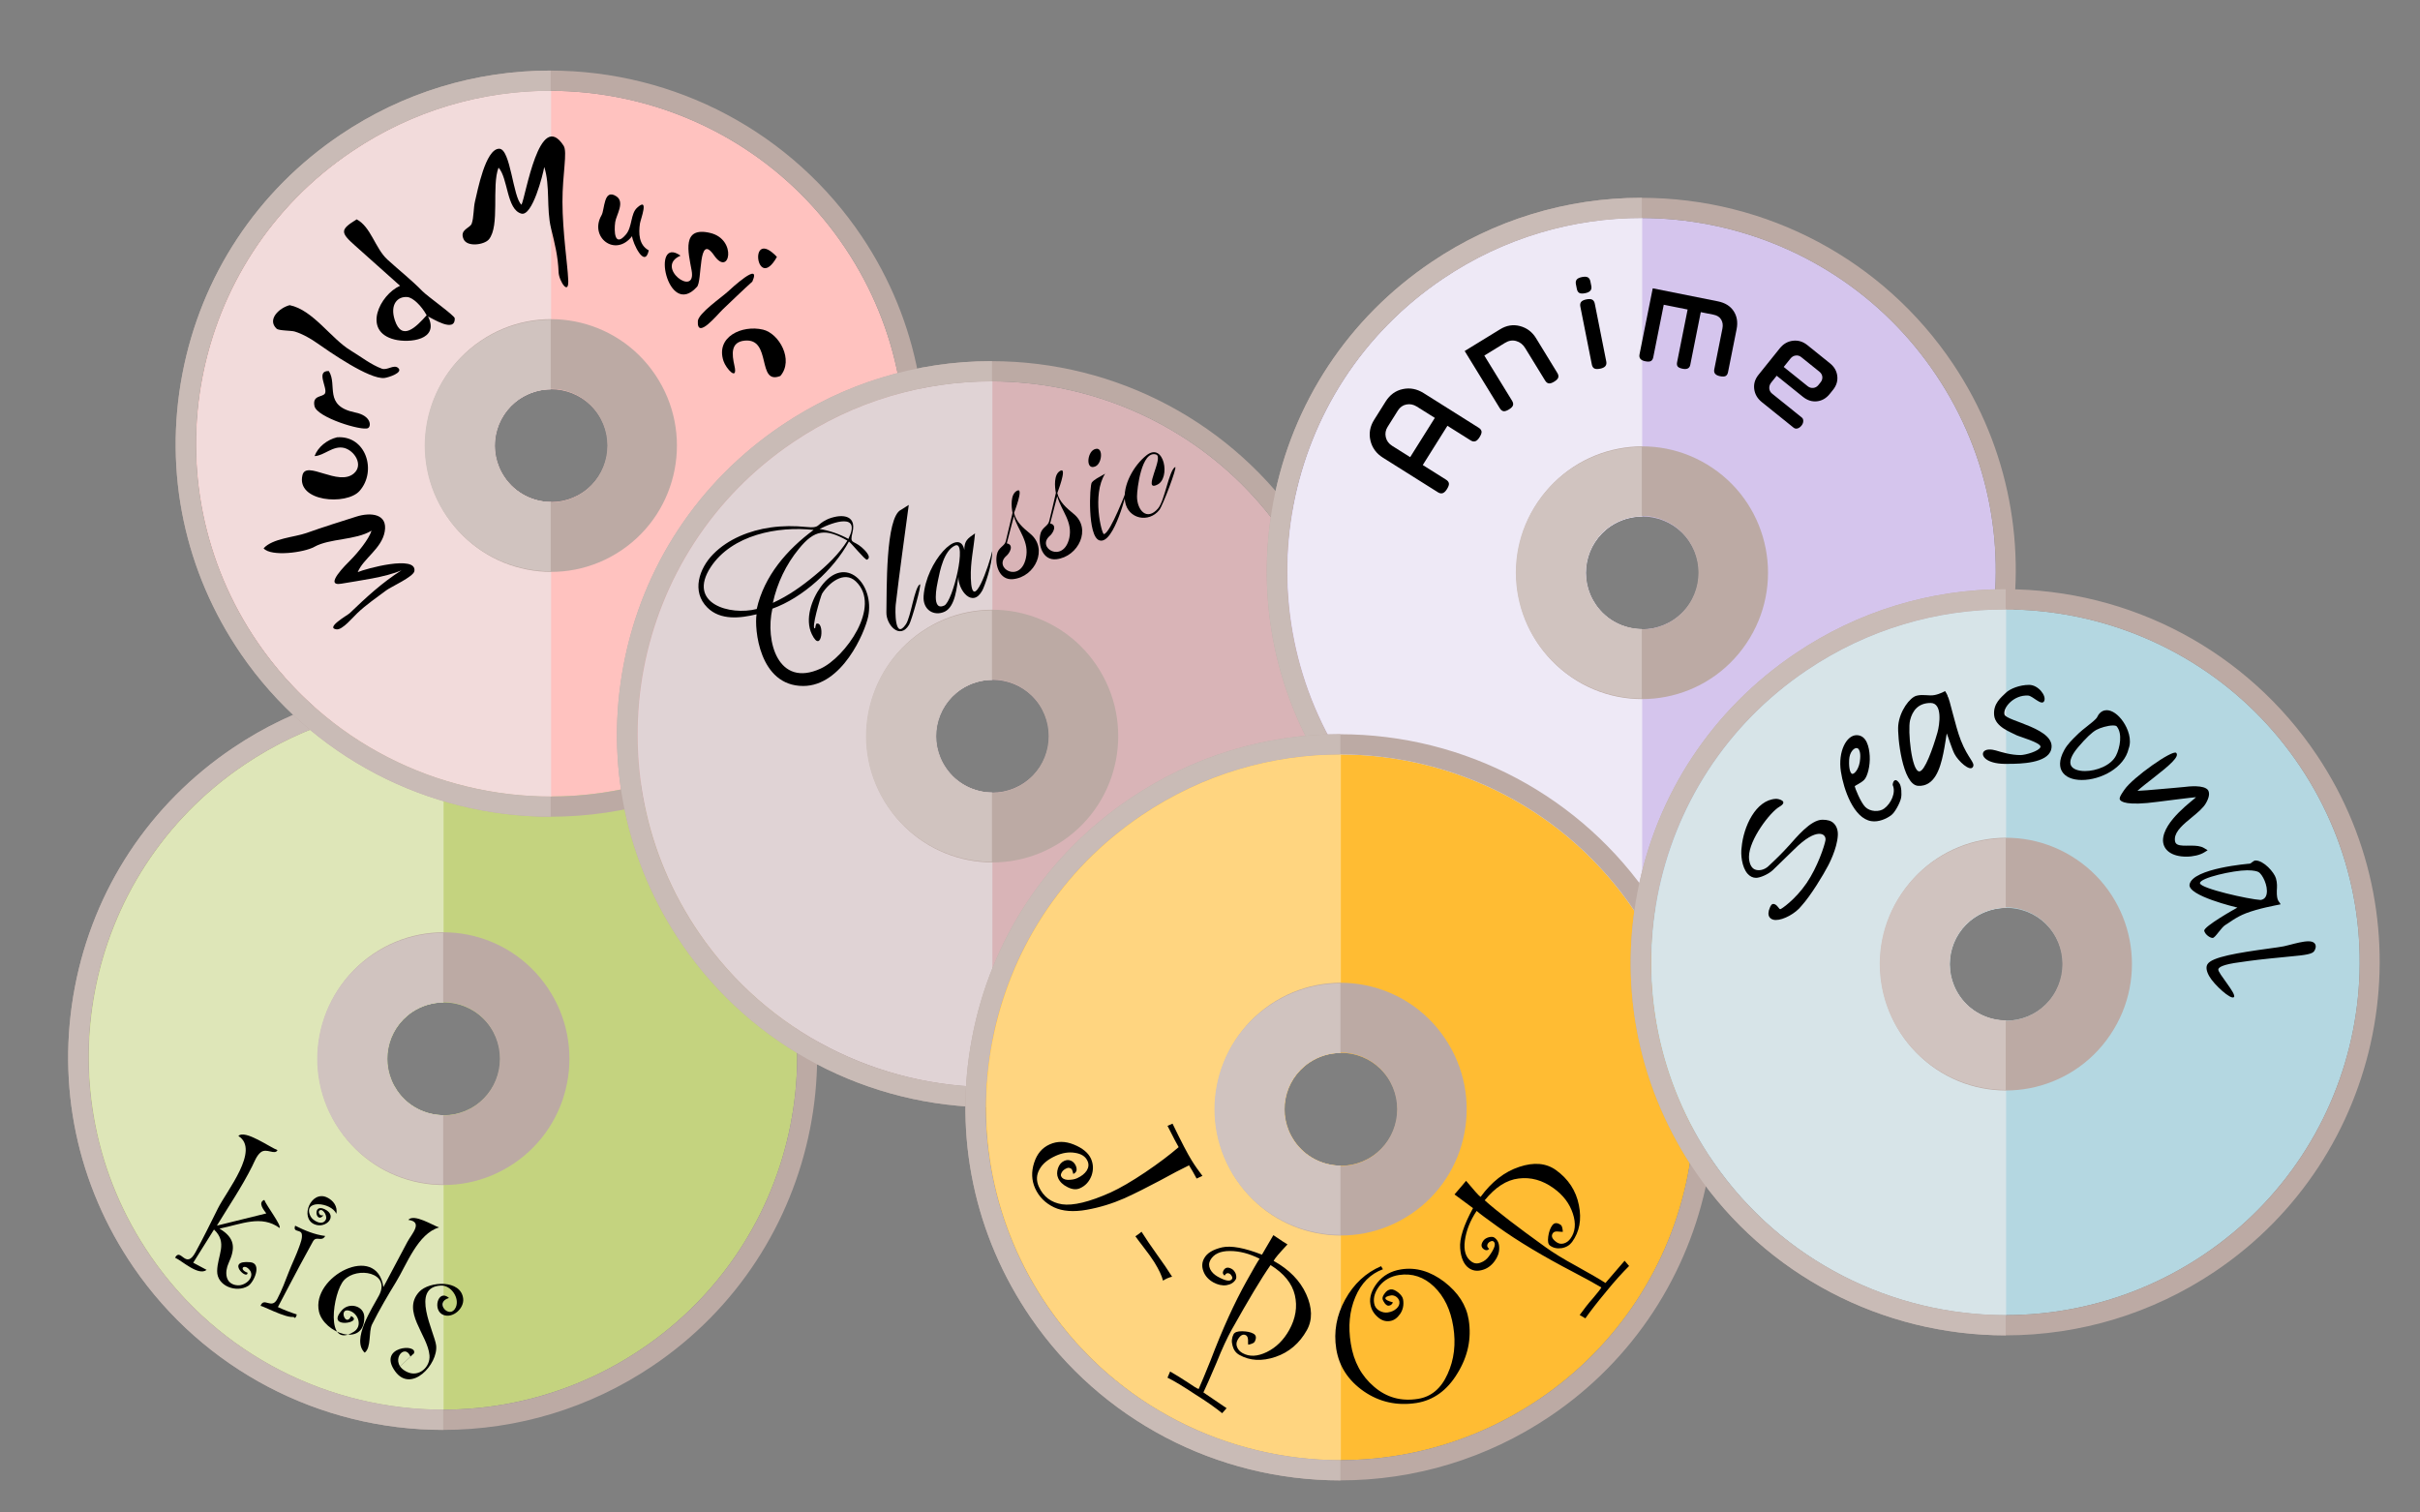 <?xml version="1.0" encoding="utf-8"?>
<!-- Generator: Adobe Illustrator 16.0.0, SVG Export Plug-In . SVG Version: 6.00 Build 0)  -->
<!DOCTYPE svg PUBLIC "-//W3C//DTD SVG 1.1//EN" "http://www.w3.org/Graphics/SVG/1.1/DTD/svg11.dtd">
<svg version="1.1" id="レイヤー_1" xmlns="http://www.w3.org/2000/svg" xmlns:xlink="http://www.w3.org/1999/xlink" x="0px"
	 y="0px" width="240px" height="150px" viewBox="0 0 240 150" enable-background="new 0 0 240 150" xml:space="preserve">
<rect x="0" y="0" width="240" height="150" fill="#808080" stroke="none"/>
<g>
	<path fill="#C4D37F" d="M14.914,124.568c10.91,15.881,32.647,19.994,48.639,9.264c16.011-10.738,20.343-32.385,9.605-48.428
		C62.34,69.252,40.392,64.932,24.219,75.84C8.057,86.73,3.936,108.586,14.914,124.568z M40.853,100.363
		c2.578-1.721,6.077-1.051,7.812,1.514c1.734,2.561,1.052,6.037-1.515,7.764c-2.577,1.734-6.066,1.063-7.8-1.494
		C37.605,105.578,38.276,102.1,40.853,100.363z"/>
	<path fill="#BCAAA4" d="M43.889,69.815c11.354,0,22.495,5.475,29.269,15.589c10.739,16.043,6.407,37.689-9.605,48.428
		c-6.016,4.035-12.842,5.971-19.601,5.971c-11.21,0-22.231-5.328-29.038-15.234C3.936,108.586,8.057,86.73,24.219,75.84
		C30.263,71.764,37.114,69.815,43.889,69.815 M43.889,67.809c-7.423,0-14.613,2.203-20.789,6.37
		C14.844,79.74,9.275,88.172,7.421,97.918c-1.853,9.736,0.222,19.605,5.842,27.787c6.926,10.084,18.4,16.105,30.69,16.105
		c7.4,0,14.564-2.185,20.718-6.313c16.908-11.343,21.464-34.313,10.154-51.209C67.912,73.971,56.347,67.809,43.889,67.809
		L43.889,67.809L43.889,67.809z"/>
	<path fill="#DEE6B8" d="M14.954,124.57c6.807,9.908,17.827,15.234,29.038,15.234V110.6c-1.785-0.016-3.53-0.871-4.603-2.453
		c-1.745-2.565-1.074-6.045,1.503-7.778c0.953-0.638,2.032-0.943,3.1-0.951V69.815c-6.795-0.012-13.67,1.938-19.733,6.027
		C8.097,86.732,3.976,108.586,14.954,124.57z"/>
	<path fill="#BCAAA4" d="M36.991,94.618c-5.699,3.887-7.189,11.66-3.339,17.383c3.851,5.736,11.588,7.248,17.313,3.385
		c5.719-3.858,7.235-11.657,3.36-17.403C50.463,92.237,42.7,90.733,36.991,94.618z M48.622,101.853
		c1.722,2.578,1.052,6.078-1.514,7.813c-2.558,1.734-6.037,1.051-7.761-1.514c-1.735-2.578-1.064-6.068,1.494-7.803
		C43.408,98.606,46.887,99.276,48.622,101.853z"/>
	<path fill="#C9BBB6" d="M13.263,125.703c6.926,10.084,18.4,16.105,30.69,16.105v-2.006c-11.21,0-22.231-5.328-29.038-15.234
		C3.937,108.586,8.058,86.73,24.22,75.84c6.044-4.076,12.895-6.025,19.67-6.025c0.021,0,0.042,0.002,0.063,0.002v-2.006
		c-0.021,0-0.042-0.002-0.063-0.002c-7.424,0-14.613,2.203-20.79,6.369C14.844,79.74,9.275,88.17,7.421,97.916
		C5.567,107.654,7.642,117.523,13.263,125.703z"/>
	<path fill="#D0C3BF" d="M33.619,111.995c2.417,3.543,6.338,5.457,10.334,5.473v-6.871c-1.785-0.014-3.53-0.871-4.603-2.452
		c-1.745-2.565-1.074-6.046,1.503-7.779c0.953-0.637,2.032-0.942,3.1-0.95v-6.898c-2.403,0.008-4.829,0.701-6.972,2.146
		C31.236,98.524,29.733,106.286,33.619,111.995z"/>
	<g>
		<path d="M26.21,118.998c-0.684,0.273-0.014,1.047,0.2,1.342c-1.633,0.402-3.267,0.807-4.899,1.211
			c1.179-1.939,2.485-3.857,3.5-5.891c0.226-0.451,0.429-1.037,0.836-1.371c0.588-0.482,1.414,0.313,1.675-0.229
			c-0.685-0.226-3.238-2.078-3.88-1.398c2.188,1.365-1.176,5.467-2.026,7.174c-0.728,1.459-1.446,2.926-2.228,4.357
			c-0.973,1.787-1.459-0.516-2.025,0.537c0.695,0.307,2.322,1.85,3.13,1.209c-0.442-0.234-0.887-0.474-1.33-0.709
			c0.687-1.096,1.374-2.193,2.06-3.291c1.396,1.313,0.336,2.549,0.313,4.119c-0.021,1.498,1.923,2.182,3.071,1.473
			c0.586-0.361,1.415-2.24,0.212-2.352c-2.498-0.23-0.267,1.86-0.267,1.041c-0.862-0.314-0.414-0.849,0.072-0.412
			c0.83,0.741-0.226,1.721-1.057,1.664c-1.258-0.088-1.299-1.324-0.893-2.209c0.678-1.476,0.658-2.484-0.902-3.414
			c2.201-0.451,4.146-1.386,5.96-0.062C27.913,121.496,26.435,119.59,26.21,118.998C25.581,119.252,26.573,119.951,26.21,118.998z"
			/>
		<path d="M29.431,130.359c-0.639-0.205-1.262-0.447-1.871-0.73c0.738-1.395,1.465-2.799,2.211-4.189
			c0.414-0.771,0.839-1.537,1.258-2.307c0.344-0.633,0.854,0.092,1.223-0.555c-1.06-0.135-2.033-0.547-2.98-1.02
			c-0.254,0.711,0.563,0.334,0.658,0.834c0.076,0.399-0.135,0.91-0.262,1.272c-0.295,0.836-0.693,1.627-1.015,2.453
			c-0.356,0.916-0.702,1.851-1.162,2.721c-0.562,1.063-1.304-0.25-1.651,0.668C26.331,129.605,29.239,131.227,29.431,130.359
			C28.792,130.154,29.242,131.211,29.431,130.359z M32.431,118.76c-1.588-0.766-2.748,2.045-1.229,2.666
			c1.133,0.463,2.359-0.855,0.988-1.508c-1.264-0.596-0.832,1.539-0.11,0.602c-0.288,0.063-0.444-0.053-0.47-0.352
			c0.264-0.535,0.9,0.354,0.707,0.775c-0.311,0.68-1.303,0.127-1.518-0.314c-0.85-1.697,2.041-1.418,2.561-0.25
			c0.132-0.74-0.295-1.328-0.947-1.631C32.505,118.791,33.079,119.063,32.431,118.76C30.47,117.816,33.181,119.109,32.431,118.76z"
			/>
		<path d="M43.55,121.73c-0.606-0.188-2.485-1.398-3.06-0.75c1.519,0.201,0.332,1.395-0.091,2.188
			c-0.793,1.494-1.585,2.986-2.378,4.48c-0.638-4.445-7.191-1.053-6.386,2.438c0.485,2.107,4.485,3.592,4.496,0.568
			c0.004-1.156-1.49-1.531-2.207-0.729c-1.74,1.947,2.235,1.24,0.896,0.595c-0.545,1.205-1.324-0.963-0.086-0.502
			c0.831,0.309,1.208,1.518,0.368,2.051c-2.911,1.852-2.104-3.922-0.971-5.121c1.287-1.363,4.651-0.758,3.459,1.521
			c-0.631,1.209-2.789,4.395-1.42,5.682c0.674-0.512,0.367-2.078,0.729-2.807c0.723-1.449,1.546-2.849,2.392-4.23
			C40.321,125.436,41.44,122.32,43.55,121.73C42.763,121.49,41.831,122.211,43.55,121.73z"/>
		<path d="M41.041,134.24c0.477-1.039-3.652-0.732-1.855,1.758c1.597,2.215,4.281-0.713,4.068-2.563
			c-0.146-1.275-2.619-5.799,0.481-5.939c0.993-0.043,1.878,1.238,1.467,2.158c-0.569,1.273-2.213-0.49-0.671-0.928
			c-1.096-0.961-1.686,1.264-0.548,1.686c0.944,0.352,2.043-0.652,1.954-1.596c-0.186-1.947-3.375-1.775-4.367-0.697
			c-1.768,1.92,0.855,4.279,1.023,6.295c0.096,1.154-1.03,2.178-2.174,1.67c-1.953-0.861-0.33-3.043,0.291-1.535
			C37.396,137.674,41.091,134.141,41.041,134.24C41.476,133.289,40.981,134.359,41.041,134.24z"/>
	</g>
</g>
<g>
	<path fill="#FFC2BF" d="M25.576,63.759c10.91,15.882,32.647,19.991,48.639,9.265c16.011-10.738,20.343-32.386,9.605-48.428
		C73.002,8.444,51.054,4.122,34.881,15.031C18.719,25.921,14.598,47.778,25.576,63.759z M51.515,39.554
		c2.578-1.722,6.077-1.052,7.812,1.515c1.734,2.559,1.052,6.036-1.515,7.762c-2.577,1.734-6.066,1.063-7.8-1.494
		C48.267,44.77,48.937,41.29,51.515,39.554z"/>
	<path fill="#BCAAA4" d="M54.551,9.005c11.353,0,22.494,5.475,29.269,15.591c10.739,16.042,6.407,37.689-9.605,48.428
		c-6.016,4.035-12.842,5.97-19.601,5.97c-11.21,0-22.231-5.328-29.038-15.234c-10.978-15.982-6.857-37.839,9.305-48.729
		C40.925,10.954,47.776,9.005,54.551,9.005 M54.551,7c-7.424,0-14.614,2.202-20.789,6.368c-8.256,5.563-13.825,13.994-15.679,23.74
		c-1.853,9.736,0.222,19.605,5.842,27.787c6.926,10.084,18.4,16.103,30.69,16.103c7.4,0,14.564-2.182,20.718-6.308
		c16.908-11.342,21.464-34.313,10.154-51.209C78.574,13.161,67.009,7,54.551,7L54.551,7L54.551,7z"/>
	<path fill="#F2DBDB" d="M25.616,63.76c6.807,9.908,17.827,15.232,29.038,15.232V49.79c-1.785-0.014-3.53-0.871-4.603-2.453
		c-1.745-2.566-1.074-6.045,1.503-7.779c0.953-0.637,2.032-0.943,3.1-0.951v-29.6c-6.795-0.013-13.67,1.937-19.733,6.026
		C18.759,25.922,14.638,47.778,25.616,63.76z"/>
	<path fill="#BCAAA4" d="M47.652,33.81c-5.699,3.887-7.189,11.66-3.339,17.383c3.851,5.734,11.588,7.248,17.313,3.385
		c5.719-3.861,7.235-11.658,3.36-17.406C61.124,31.427,53.361,29.923,47.652,33.81z M59.284,41.044
		c1.722,2.576,1.052,6.076-1.514,7.811c-2.558,1.734-6.037,1.053-7.761-1.514c-1.735-2.578-1.064-6.067,1.494-7.801
		C54.069,37.796,57.549,38.466,59.284,41.044z"/>
	<path fill="#C9BBB6" d="M23.924,64.895c6.926,10.084,18.4,16.103,30.69,16.103v-2.004c-11.21,0-22.231-5.328-29.038-15.234
		c-10.978-15.982-6.857-37.839,9.305-48.729c6.044-4.077,12.895-6.026,19.67-6.026c0.021,0,0.042,0.002,0.063,0.002V7.002
		C54.593,7.002,54.572,7,54.551,7c-7.424,0-14.613,2.202-20.79,6.368c-8.256,5.563-13.825,13.994-15.679,23.74
		C16.229,46.844,18.304,56.713,23.924,64.895z"/>
	<path fill="#D0C3BF" d="M44.281,51.187c2.417,3.543,6.338,5.457,10.334,5.473v-6.872c-1.785-0.015-3.53-0.871-4.603-2.453
		c-1.745-2.566-1.074-6.045,1.503-7.779c0.953-0.637,2.032-0.943,3.1-0.951v-6.898c-2.403,0.008-4.829,0.701-6.972,2.146
		C41.898,37.714,40.395,45.478,44.281,51.187z"/>
	<g>
		<path d="M26.142,54.379c0.731,0.855,4.019,0.422,5.023-0.143c1.534-0.859,4.069-0.638,5.682-1.605
			c-0.275,0.863-1.381,2.205-2.086,2.914c-0.409,0.412-2.712,2.654-0.903,2.34c1.791-0.312,4.355-0.625,5.962-1.328
			c-1.9,1.203-3.517,2.695-5.145,4.26c-0.19,0.186-2.484,1.471-1.284,1.6c0.568,0.062,1.619-1.207,2.051-1.616
			c0.868-0.828,1.897-1.527,2.85-2.244c0.462-0.353,2.714-1.354,2.805-1.916c0.263-1.64-4.841-0.237-5.62,0.099
			c0.563-1.367,2.377-2.322,2.678-4.023c0.312-1.754-1.361-1.943-2.814-1.484c-1.671,0.527-3.301,1.041-4.961,1.631
			C29.187,53.282,27.031,53.393,26.142,54.379z"/>
		<path d="M33.418,43.37c-0.973,0.24-1.883,0.949-2.222,1.863c0.944-0.029,1.825-1.072,2.92-0.813
			c1.027,0.248,1.959,1.683,0.983,2.529c-1.538,1.338-4.737-1.354-5.104,0.176c-0.634,2.65,4.368,3.021,5.661,1.566
			C37.405,46.729,36.296,43.151,33.418,43.37z"/>
		<path d="M32.611,36.797c-1.326-0.037-0.118,1.649-0.374,2.204c-0.196,0.42-1.285,0.142-1.05,1.271s4.719,2.494,5.306,2.187
			c0.351-0.183,0.323-1.238-1.271-1.551C32.047,40.25,33.506,38.197,32.611,36.797z"/>
		<path d="M28.728,30.266c-1.029,0.262-2.271,1.422-1.296,2.332c0.221,0.206,1.438,0.176,1.786,0.279
			c0.763,0.227,1.551,0.678,2.209,1.138c1.198,0.836,5.2,3.642,6.705,3.47c0.357-0.041,1.937-0.531,1.334-1.01
			c-0.433-0.344-1.063,0.282-1.597,0.089c-1.065-0.39-2.1-1.206-3.079-1.797C32.828,33.588,31.041,30.731,28.728,30.266z"/>
		<path d="M42.313,31.266c-1.034,1.153-2.46,2.631-3.16,0.481c-0.51-1.563,0.283-2.379,1.253-2.286
			C40.955,29.515,41.784,30.305,42.313,31.266z M35.373,21.754c-1.635,1.011-1.655,1.283-0.151,2.612
			c1.486,1.313,2.959,2.655,4.454,3.977c-2.02,0.895-3.782,4.521-0.547,5.329c1.451,0.361,4.494,0.063,3.323-2.286
			c0.398,0.17,2.706,1.681,2.646,0.175c-0.011-0.263-2.715-2.182-3.195-2.676c-1.089-1.118-2.335-2.094-3.486-3.147
			C37.203,24.623,36.792,22.505,35.373,21.754z"/>
		<path d="M56.34,27.565c-0.032-1.068-0.555-4.636-0.559-7.534c-0.004-2.811,0.516-4.959,0.112-5.583
			c-2.399-3.706-3.744,4.986-4.174,5.857c-0.858-0.725-1.069-5.567-2.217-5.555c-1.364,0.015-2.146,4.206-2.393,5.215
			c-0.159,0.648-0.114,1.623-0.329,2.214c-0.163,0.46-1.231,0.578-0.806,1.537c0.361,0.818,2.057,0.558,2.503,0.032
			c1.126-1.334,0.255-5.298,0.964-7.124c0.955,1.047,0.788,4.156,2.263,4.56c1.089,0.296,2.134-3.827,2.271-4.623
			c0.603,1.854,0.191,4.098,0.673,6.083c0.362,1.485,0.693,2.77,0.749,4.351C55.425,27.873,56.514,29.534,56.34,27.565z
			 M56.15,21.121c0.007,0.312,0.017,0.623,0.027,0.934C56.164,21.743,56.157,21.432,56.15,21.121z"/>
		<path d="M64.341,24.831c-0.988-0.534-1.022-1.692-0.874-2.668c0.063-0.414,0.958-2.699-0.286-1.558
			c-0.661,0.606-0.461,1.894-1.104,2.65c-1.136,1.338-1.193-0.329-1.063-1.234c0.102-0.703,0.994-1.981,0.104-2.556
			c-1.268-0.819-1.139,1.331-1.459,1.878c-1.257,2.158,1.352,4.229,3.026,2.079C62.739,24.082,63.941,26.684,64.341,24.831z"/>
		<path d="M69.097,28.472c0.591-0.489,0.081-5.512,1.725-3.141c1.523,2.2,2.328-1.586-0.393-2.23
			c-2.854-0.675-2.17,1.922-1.839,3.718c0.509,2.758-3.734-0.334-1.098-1.464C64.529,23.266,66.181,31.671,69.097,28.472z"/>
		<path d="M74.613,27.924c0.928-2.12-2.152,0.738-2.431,0.997c-0.604,0.564-2.934,2.153-2.975,2.928
			c-0.101,1.888,1.934-0.655,2.484-1.176C72.665,29.756,73.618,28.818,74.613,27.924z M77.049,25.477
			C74.159,22.415,75.011,29.125,77.049,25.477L77.049,25.477z"/>
		<path d="M77.391,37.286c1.358-1.584-0.117-4.215-1.723-4.596c-2.065-0.488-4.72,0.702-3.916,3.115
			c0.253,0.762,1.449,2.064,1.085,0.464c-0.256-1.138-0.396-2.345,1.008-2.487C76.581,33.5,75.018,38.231,77.391,37.286z"/>
	</g>
</g>
<g>
	<path fill="#D9B4B7" d="M69.341,92.574c10.91,15.883,32.646,19.994,48.639,9.266c16.011-10.738,20.342-32.386,9.604-48.427
		c-10.818-16.152-32.766-20.475-48.938-9.565C62.483,54.737,58.362,76.594,69.341,92.574z M95.279,68.372
		c2.578-1.723,6.077-1.053,7.812,1.514c1.734,2.559,1.052,6.037-1.515,7.76c-2.577,1.734-6.066,1.063-7.8-1.494
		C92.031,73.584,92.702,70.106,95.279,68.372z"/>
	<path fill="#BCAAA4" d="M98.315,37.821c11.354,0,22.494,5.475,29.269,15.592c10.738,16.041,6.407,37.688-9.604,48.427
		c-6.016,4.035-12.842,5.971-19.601,5.971c-11.21,0-22.231-5.328-29.038-15.233c-10.979-15.981-6.857-37.839,9.305-48.729
		C84.689,39.77,91.541,37.821,98.315,37.821 M98.315,35.817c-7.424,0-14.613,2.201-20.789,6.368
		c-8.256,5.562-13.825,13.994-15.68,23.74c-1.853,9.735,0.223,19.604,5.843,27.786c6.926,10.084,18.4,16.105,30.69,16.105
		c7.4,0,14.564-2.183,20.718-6.312c16.909-11.342,21.463-34.312,10.155-51.208C122.338,41.977,110.773,35.817,98.315,35.817
		L98.315,35.817L98.315,35.817z"/>
	<path fill="#E0D3D5" d="M69.38,92.576c6.808,9.908,17.828,15.234,29.039,15.234V78.605c-1.785-0.015-3.53-0.871-4.603-2.453
		c-1.745-2.566-1.074-6.044,1.503-7.779c0.953-0.637,2.032-0.942,3.1-0.95v-29.6c-6.795-0.014-13.67,1.937-19.733,6.025
		C62.523,54.739,58.402,76.594,69.38,92.576z"/>
	<path fill="#BCAAA4" d="M91.417,62.626c-5.699,3.887-7.189,11.66-3.339,17.382c3.851,5.733,11.588,7.247,17.313,3.386
		c5.719-3.862,7.235-11.658,3.36-17.407C104.889,60.244,97.126,58.74,91.417,62.626z M103.049,69.861
		c1.722,2.578,1.052,6.077-1.514,7.811c-2.558,1.733-6.037,1.052-7.761-1.516c-1.735-2.576-1.064-6.066,1.494-7.799
		C97.834,66.613,101.314,67.283,103.049,69.861z"/>
	<path fill="#C9BBB6" d="M67.688,93.711c6.926,10.084,18.4,16.105,30.69,16.105v-2.006c-11.21,0-22.231-5.328-29.038-15.234
		c-10.979-15.982-6.857-37.839,9.305-48.729c6.044-4.077,12.895-6.026,19.67-6.026c0.021,0,0.042,0.002,0.063,0.002v-2.004
		c-0.021,0-0.042-0.002-0.063-0.002c-7.424,0-14.613,2.201-20.79,6.367C69.27,47.747,63.7,56.178,61.847,65.924
		C59.993,75.66,62.068,85.529,67.688,93.711z"/>
	<path fill="#D0C3BF" d="M88.045,80c2.417,3.545,6.338,5.459,10.334,5.476v-6.871c-1.785-0.017-3.53-0.871-4.603-2.453
		c-1.745-2.566-1.074-6.046,1.503-7.779c0.953-0.639,2.032-0.943,3.1-0.951v-6.898c-2.403,0.008-4.829,0.703-6.972,2.146
		C85.661,66.531,84.159,74.293,88.045,80z"/>
	<g>
		<path d="M70.486,56.237c2.111-3.195,6.641-4.078,10.201-3.681c-2.638,1.951-4.912,4.568-5.64,7.841
			C72.407,61.077,68.108,59.872,70.486,56.237z M80.797,57.077c-1.313,1.09-2.599,1.997-4.151,2.713
			c0.435-1.979,1.299-3.789,2.575-5.354c1.559-1.918,2.646-2.056,4.816-0.82C83.199,54.959,82.012,56.075,80.797,57.077
			C79.327,58.295,82.277,55.856,80.797,57.077z M81.287,52.458c1.341-0.695,4.149-1.649,2.85,0.988
			C83.277,52.966,82.283,52.63,81.287,52.458z M82.007,51.526c-1.098,0.523-0.646,0.877-2.021,0.737
			c-1.184-0.12-2.383-0.12-3.563,0.048c-2.071,0.295-4.21,1.133-5.694,2.648c-1.393,1.42-2.172,3.701-0.58,5.293
			c1.297,1.297,3.274,1.062,4.882,0.67c-0.228,1.383,0.234,7.109,4.625,7.109c3.859,0,6.113-5.302,6.443-6.879
			c0.67-3.216-2.262-6.306-4.691-2.964c-0.913,1.255-1.612,3.212-0.898,4.707c1.028,2.14,1.313-1.429,0.43-1.021
			c-0.043,0.142-0.076,0.283-0.1,0.43c-0.463,0.236,0.566-3.23,0.691-3.434c0.637-1.021,2.17-2.328,3.348-1.207
			c2.604,2.478-1.098,7.549-3.488,8.641c-4.234,1.947-5.524-2.721-4.791-5.939c3-1.07,6.08-3.877,7.59-6.66
			c0.25,0.172,1.625,1.871,1.791,1.801c0.58-0.258-0.375-1.094-0.522-1.223c-0.847-0.738-1.209-0.295-0.914-1.484
			C85.01,50.909,83.223,50.973,82.007,51.526C81.587,51.727,83.327,50.926,82.007,51.526z"/>
		<path d="M89.367,50.556c-1.573,0.698-1.411,8.155-1.46,10.171c-0.031,1.242,1.342,2.764,2.25,1.232
			c0.251-0.424,1.271-4.014,1.079-4.014c-0.541,0.272-0.898,3.241-1.396,3.969c-1.126,1.647-1.067-1.435-1.009-1.935
			c0.387-3.308,0.854-6.604,1.295-9.905C89.874,50.237,89.621,50.397,89.367,50.556C89.188,50.636,89.657,50.426,89.367,50.556z"/>
		<path d="M93.647,60.056c-1.309,0.6-0.726-2.002-0.628-2.475c0.211-1.028,0.592-2.971,1.696-3.475
			C95.962,53.53,94.501,59.657,93.647,60.056z M96.281,57.344c-0.049-1.615,0.273-2.842,0.416-4.447
			c-0.752,0.521-1.061,0.732-1.061,1.639c-0.476-2.373-3.808,1.198-4.039,4.576c-0.095,1.392,1.047,2.041,2.1,1.545
			c1.063-0.516,1.188-2.467,1.35-3.449c-0.025,1.334,1.409,3.146,2.379,1.341c0.198-0.371,0.994-2.523,0.981-3.902
			C98.109,56.016,96.392,61.03,96.281,57.344z"/>
		<path d="M101.736,55.375c-0.57,2.52-3.278,0.941-1.939-0.239c0.323-0.253,0.809-1.106,0.051-1.25
			c0.238-0.896,0.471-1.792,0.699-2.69C100.989,52.67,102.114,53.716,101.736,55.375C101.566,56.125,101.907,54.625,101.736,55.375z
			 M100.887,48.657c-0.711,0.324-0.587,1.627-0.47,2.209c-0.214,0.938-0.442,1.871-0.668,2.808c-0.125,0.521-0.76,0.589-0.892,1.362
			c-0.2,1.06,0.293,2.529,1.604,2.4c2.217-0.218,3.512-3.037,1.706-4.51c-0.687-0.563-1.396-1.158-1.601-2.062
			C100.55,50.903,101.573,48.313,100.887,48.657C100.646,48.766,100.986,48.606,100.887,48.657z"/>
		<path d="M106.037,53.397c-0.604,2.506-3.277,0.938-1.939-0.24c0.318-0.252,0.805-1.1,0.049-1.24
			c0.24-0.897,0.472-1.799,0.701-2.699C105.271,50.7,106.414,51.733,106.037,53.397C105.857,54.147,106.207,52.647,106.037,53.397z
			 M105.188,46.676c-0.711,0.324-0.586,1.629-0.471,2.21c-0.211,0.938-0.441,1.873-0.668,2.808c-0.128,0.525-0.76,0.598-0.892,1.362
			c-0.201,1.058,0.276,2.552,1.604,2.405c2.19-0.242,3.545-3.045,1.695-4.516c-0.672-0.55-1.396-1.164-1.6-2.05
			C104.835,48.944,105.861,46.34,105.188,46.676C104.947,46.786,105.287,46.625,105.188,46.676z"/>
		<path d="M109.597,46.977c-0.669,0.389-1.076,0.571-1.321,0.879c-0.215,0.271-0.448,5.347,0.756,5.735
			c1.466,0.472,2.789-5.114,2.745-5.085c-0.022,0.007-1.65,4.378-2.297,4.463C109.265,52.998,108.266,49.061,109.597,46.977z
			 M108.507,44.577c-0.707,0.324-0.851,2.117,0.14,1.67C109.352,45.923,109.439,44.127,108.507,44.577
			C108.268,44.686,108.797,44.436,108.507,44.577z"/>
		<path d="M116.547,46.317c-0.613,0.307-1.033,3.34-1.701,4.11c-1.119,1.291-2.082,0.161-2.084-1.19
			c-0.002-0.719,0.442-4.597,1.889-4.162c0.82,0.246-1.409,3.738,0.106,3c1.38-0.621,0.685-4.299-1.058-2.92
			c-1.239,0.98-2.399,2.975-2.119,4.603c0.298,1.729,2.361,2.132,3.398,0.815C115.307,50.157,116.771,46.317,116.547,46.317
			C116.507,46.336,116.577,46.317,116.547,46.317z"/>
	</g>
</g>
<g>
	<path fill="#D5C5ED" d="M133.784,76.375c10.909,15.883,32.647,19.994,48.639,9.266c16.011-10.738,20.343-32.385,9.604-48.427
		c-10.817-16.152-32.766-20.474-48.938-9.565C126.928,38.538,122.807,60.394,133.784,76.375z M159.723,52.17
		c2.578-1.721,6.078-1.051,7.813,1.515c1.733,2.558,1.052,6.037-1.517,7.761c-2.576,1.735-6.064,1.064-7.799-1.494
		C156.475,57.386,157.145,53.907,159.723,52.17z"/>
	<path fill="#BCAAA4" d="M162.76,21.621c11.352,0,22.493,5.476,29.268,15.59c10.74,16.043,6.408,37.691-9.604,48.43
		c-6.016,4.034-12.842,5.971-19.602,5.971c-11.211,0-22.229-5.328-29.037-15.236c-10.979-15.982-6.855-37.837,9.305-48.728
		C149.133,23.57,155.984,21.621,162.76,21.621 M162.76,19.617c-7.425,0-14.615,2.202-20.789,6.369
		c-8.257,5.562-13.826,13.994-15.68,23.74c-1.854,9.735,0.223,19.604,5.842,27.788c6.926,10.082,18.4,16.104,30.689,16.104
		c7.4,0,14.564-2.183,20.719-6.312c16.908-11.342,21.464-34.312,10.154-51.208C186.782,25.778,175.217,19.617,162.76,19.617
		L162.76,19.617L162.76,19.617z"/>
	<path fill="#EEE9F6" d="M133.824,76.377c6.807,9.908,17.826,15.234,29.037,15.234V62.407c-1.784-0.015-3.529-0.871-4.603-2.453
		c-1.745-2.565-1.073-6.045,1.503-7.779c0.952-0.637,2.031-0.941,3.1-0.95V21.623c-6.795-0.013-13.67,1.936-19.732,6.026
		C126.967,38.538,122.846,60.395,133.824,76.377z"/>
	<path fill="#BCAAA4" d="M173.193,63.811c3.875-5.748,2.359-13.544-3.359-17.405c-5.725-3.863-13.461-2.349-17.313,3.385
		c-3.85,5.723-2.359,13.496,3.34,17.384C161.57,71.06,169.332,69.557,173.193,63.811z M159.71,61.444
		c-2.558-1.735-3.228-5.224-1.494-7.801c1.726-2.567,5.203-3.249,7.763-1.516c2.565,1.737,3.235,5.235,1.514,7.813
		C165.757,62.517,162.277,63.188,159.71,61.444z"/>
	<path fill="#C9BBB6" d="M132.132,77.514c6.927,10.082,18.4,16.104,30.69,16.104v-2.007c-11.211,0-22.23-5.327-29.038-15.233
		c-10.978-15.983-6.856-37.839,9.305-48.729c6.044-4.077,12.896-6.026,19.671-6.026c0.021,0,0.041,0.002,0.063,0.002V19.62
		c-0.021,0-0.042-0.002-0.063-0.002c-7.425,0-14.613,2.202-20.791,6.368c-8.256,5.562-13.824,13.994-15.679,23.74
		C124.436,59.461,126.512,69.331,132.132,77.514z"/>
	<path fill="#D0C3BF" d="M155.85,67.13c2.145,1.443,4.57,2.137,6.973,2.146v-6.898c-1.068-0.008-2.147-0.312-3.101-0.95
		c-2.575-1.733-3.247-5.214-1.503-7.78c1.074-1.582,2.818-2.437,4.604-2.453v-6.871c-3.996,0.016-7.916,1.93-10.334,5.474
		C148.604,55.506,150.105,63.269,155.85,67.13z"/>
	<g>
		<path d="M146.634,42.413c0.177,0.109,0.274,0.236,0.296,0.375c0.021,0.142-0.045,0.33-0.193,0.566
			c-0.141,0.225-0.28,0.359-0.424,0.406c-0.144,0.048-0.299,0.02-0.469-0.088l-2.298-1.444l-2.444,3.892l2.297,1.444
			c0.178,0.11,0.273,0.235,0.295,0.376c0.021,0.141-0.045,0.328-0.192,0.565c-0.142,0.224-0.282,0.358-0.425,0.405
			c-0.145,0.047-0.301,0.019-0.471-0.088l-5.444-3.424c-0.664-0.416-1.08-0.982-1.249-1.699c-0.169-0.715-0.049-1.4,0.363-2.059
			l1.149-1.829c0.417-0.663,0.982-1.071,1.696-1.223s1.402-0.019,2.066,0.397L146.634,42.413z M142.297,41.444l-1.785-1.121
			c-0.332-0.209-0.677-0.279-1.033-0.209c-0.354,0.067-0.639,0.271-0.848,0.601l-1.021,1.626c-0.198,0.318-0.258,0.656-0.176,1.016
			s0.295,0.646,0.633,0.859l1.785,1.121L142.297,41.444z"/>
		<path d="M154.445,36.985c0.104,0.17,0.135,0.322,0.092,0.457c-0.043,0.135-0.176,0.27-0.398,0.406
			c-0.224,0.139-0.404,0.193-0.545,0.172c-0.14-0.021-0.261-0.117-0.365-0.289l-1.979-3.222c-0.217-0.354-0.512-0.584-0.883-0.688
			c-0.372-0.104-0.743-0.045-1.113,0.184l-2.048,1.257l2.749,4.479c0.104,0.17,0.136,0.322,0.093,0.457
			c-0.044,0.135-0.177,0.271-0.399,0.407c-0.224,0.138-0.402,0.193-0.543,0.173c-0.141-0.023-0.263-0.119-0.367-0.291l-3.482-5.676
			l3.51-2.152c0.641-0.395,1.301-0.5,1.979-0.32c0.678,0.18,1.207,0.58,1.588,1.199L154.445,36.985z"/>
		<path d="M157.816,28.369c0.074,0.376-0.127,0.612-0.605,0.707c-0.268,0.053-0.462,0.045-0.586-0.024
			c-0.124-0.069-0.205-0.202-0.244-0.398l-0.091-0.459c-0.039-0.196-0.013-0.353,0.078-0.469c0.092-0.115,0.267-0.199,0.524-0.25
			c0.26-0.052,0.453-0.041,0.582,0.031c0.129,0.072,0.213,0.207,0.25,0.403L157.816,28.369z M159.3,35.856
			c0.075,0.377-0.127,0.612-0.604,0.707c-0.268,0.053-0.463,0.045-0.586-0.023c-0.125-0.069-0.207-0.203-0.243-0.398l-1.138-5.732
			c-0.039-0.196-0.013-0.353,0.078-0.468c0.092-0.116,0.269-0.2,0.525-0.251c0.259-0.052,0.453-0.041,0.581,0.031
			c0.129,0.072,0.213,0.207,0.251,0.403L159.3,35.856z"/>
		<path d="M171.375,36.907c-0.038,0.188-0.116,0.314-0.234,0.381c-0.119,0.065-0.305,0.072-0.556,0.022
			c-0.455-0.091-0.647-0.315-0.575-0.677l0.809-4.053c0.068-0.336,0.027-0.63-0.123-0.884c-0.147-0.254-0.398-0.416-0.752-0.486
			l-1.271-0.254l-1.043,5.226c-0.067,0.346-0.321,0.475-0.762,0.387c-0.243-0.05-0.404-0.123-0.483-0.22
			c-0.076-0.097-0.099-0.239-0.062-0.429l1.044-5.225L165,30.223l-1.039,5.203c-0.037,0.188-0.115,0.313-0.234,0.38
			c-0.119,0.066-0.305,0.073-0.556,0.022c-0.455-0.09-0.646-0.314-0.575-0.676l1.312-6.556l6.46,1.289
			c0.714,0.143,1.234,0.467,1.566,0.973s0.428,1.104,0.291,1.793L171.375,36.907z"/>
		<path d="M181.461,39.069c-0.348,0.432-0.768,0.674-1.264,0.729c-0.495,0.055-0.961-0.095-1.397-0.444l-2.6-2.091l-0.534,0.664
			c-0.15,0.187-0.217,0.385-0.2,0.594c0.019,0.208,0.106,0.378,0.269,0.509l2.955,2.377c0.102,0.08,0.148,0.197,0.146,0.354
			c-0.002,0.157-0.063,0.308-0.177,0.45c-0.121,0.148-0.253,0.242-0.396,0.281c-0.146,0.039-0.271,0.012-0.386-0.078l-3.149-2.533
			c-0.438-0.352-0.688-0.782-0.756-1.293c-0.066-0.512,0.073-0.98,0.422-1.413l2.114-2.632c0.353-0.438,0.785-0.688,1.304-0.75
			c0.519-0.061,0.994,0.082,1.432,0.434l2.234,1.799c0.431,0.346,0.674,0.766,0.731,1.262c0.06,0.494-0.082,0.955-0.424,1.379
			L181.461,39.069z M180.341,38.183l0.212-0.265c0.137-0.168,0.193-0.352,0.174-0.551c-0.021-0.197-0.119-0.367-0.295-0.508
			l-1.791-1.439c-0.17-0.137-0.354-0.189-0.559-0.162c-0.204,0.027-0.372,0.127-0.51,0.297l-0.674,0.837l2.375,1.909
			c0.168,0.136,0.354,0.191,0.558,0.17S180.204,38.353,180.341,38.183z"/>
	</g>
</g>
<g>
	<path fill="#FFBC33" d="M103.898,129.574c10.91,15.883,32.646,19.994,48.639,9.266c16.012-10.738,20.344-32.387,9.605-48.428
		c-10.818-16.152-32.767-20.474-48.939-9.564C97.041,91.736,92.92,113.594,103.898,129.574z M129.836,105.371
		c2.578-1.723,6.078-1.053,7.813,1.514c1.734,2.559,1.054,6.037-1.515,7.762c-2.577,1.734-6.065,1.063-7.8-1.494
		C126.588,110.584,127.26,107.105,129.836,105.371z"/>
	<path fill="#BCAAA4" d="M132.873,74.821c11.354,0,22.494,5.474,29.27,15.591c10.738,16.041,6.406,37.689-9.604,48.428
		c-6.017,4.035-12.843,5.971-19.603,5.971c-11.209,0-22.229-5.328-29.038-15.233c-10.978-15.981-6.856-37.841,9.306-48.729
		C119.246,76.77,126.098,74.821,132.873,74.821 M132.873,72.817c-7.424,0-14.613,2.201-20.789,6.369
		c-8.256,5.562-13.825,13.994-15.68,23.74c-1.853,9.734,0.223,19.604,5.842,27.785c6.926,10.084,18.4,16.105,30.689,16.105
		c7.399,0,14.563-2.183,20.719-6.312c16.908-11.342,21.465-34.313,10.154-51.209C156.896,78.977,145.33,72.817,132.873,72.817
		L132.873,72.817L132.873,72.817z"/>
	<path fill="#FFD580" d="M103.938,129.576c6.808,9.908,17.828,15.234,29.039,15.234v-29.205c-1.785-0.015-3.529-0.871-4.604-2.453
		c-1.744-2.566-1.073-6.045,1.504-7.779c0.953-0.637,2.031-0.941,3.101-0.949V74.823c-6.795-0.014-13.67,1.935-19.732,6.025
		C97.08,91.738,92.959,113.594,103.938,129.576z"/>
	<path fill="#BCAAA4" d="M125.976,99.626c-5.7,3.887-7.19,11.66-3.34,17.383c3.852,5.734,11.588,7.248,17.313,3.385
		c5.719-3.86,7.234-11.658,3.359-17.406C139.446,97.243,131.685,95.739,125.976,99.626z M137.606,106.86
		c1.723,2.578,1.053,6.076-1.514,7.813c-2.56,1.732-6.037,1.051-7.762-1.516c-1.734-2.576-1.063-6.066,1.493-7.801
		C132.393,103.612,135.872,104.282,137.606,106.86z"/>
	<path fill="#C9BBB6" d="M102.246,130.711c6.926,10.084,18.4,16.105,30.689,16.105v-2.006c-11.209,0-22.23-5.328-29.038-15.234
		c-10.979-15.982-6.857-37.84,9.305-48.729c6.045-4.078,12.896-6.028,19.67-6.028c0.021,0,0.043,0.002,0.063,0.002v-2.004
		c-0.021,0-0.041-0.002-0.063-0.002c-7.424,0-14.612,2.201-20.789,6.368c-8.256,5.563-13.825,13.994-15.68,23.739
		C94.551,112.66,96.625,122.529,102.246,130.711z"/>
	<path fill="#D0C3BF" d="M122.604,117.001c2.416,3.545,6.338,5.459,10.334,5.475v-6.871c-1.785-0.016-3.531-0.871-4.604-2.453
		c-1.746-2.565-1.074-6.047,1.502-7.778c0.953-0.64,2.032-0.942,3.102-0.951v-6.897c-2.404,0.008-4.83,0.703-6.973,2.146
		C120.219,103.53,118.717,111.294,122.604,117.001z"/>
	<g>
		<g>
			<path d="M119.251,116.617c-0.361-0.473-0.74-0.994-1.097-1.582c-0.366-0.59-0.992-1.781-1.868-3.596l-0.5,0.217
				c0.584,1.154,0.948,1.852,1.105,2.111c-0.874,0.756-1.985,1.598-3.314,2.494c-1.353,0.907-2.491,1.569-3.438,2.002
				c-2.112,0.946-3.728,1.33-4.811,1.172c-1.08-0.17-1.858-0.756-2.305-1.75c-0.269-0.604-0.243-1.172,0.071-1.724
				c0.307-0.563,0.855-0.993,1.605-1.332c0.651-0.295,1.296-0.401,1.913-0.297c0.621,0.095,1.041,0.354,1.241,0.81
				c0.149,0.321,0.111,0.635-0.072,0.942c-0.205,0.313-0.516,0.56-0.96,0.765c-0.271,0.123-0.577,0.162-0.925,0.164
				c-0.352-0.021-0.57-0.152-0.661-0.359c-0.049-0.111-0.03-0.23,0.081-0.416c0.096-0.168,0.26-0.283,0.48-0.381
				c0.074-0.039,0.186-0.058,0.291-0.021c0.104,0.033,0.193,0.082,0.234,0.182c0.039,0.076,0.076,0.226,0.121,0.408
				c0.344-0.152,0.414-0.436,0.238-0.84c-0.113-0.234-0.279-0.402-0.485-0.48c-0.212-0.09-0.428-0.074-0.66,0.027
				c-0.283,0.131-0.487,0.367-0.612,0.729c-0.117,0.361-0.116,0.688,0.02,0.982c0.164,0.367,0.479,0.67,0.932,0.891
				c0.461,0.232,0.869,0.271,1.225,0.109c0.539-0.236,0.912-0.643,1.143-1.23c0.206-0.573,0.2-1.143-0.049-1.707
				c-0.266-0.579-0.84-1.049-1.693-1.395c-0.864-0.353-1.664-0.349-2.4-0.019c-0.75,0.338-1.256,0.93-1.544,1.825
				s-0.255,1.734,0.099,2.531c0.389,0.85,1.008,1.469,1.873,1.885c0.848,0.398,1.937,0.478,3.24,0.246
				c1.304-0.233,2.553-0.619,3.752-1.146c1.096-0.498,2.237-1.076,3.479-1.735c1.227-0.679,2.208-1.183,2.919-1.529
				c0.226,0.346,0.471,0.791,0.754,1.313L119.251,116.617z"/>
		</g>
		<g>
			<path d="M114.736,124.41c-0.589-0.824-1.104-1.578-1.529-2.254c-0.135,0.117-0.324,0.275-0.606,0.453
				c0.172,0.252,0.471,0.629,0.854,1.139c0.387,0.486,0.723,0.971,1.014,1.416c0.465,0.75,0.756,1.367,0.871,1.844
				c0.294-0.188,0.592-0.324,0.901-0.389C115.833,125.967,115.335,125.234,114.736,124.41z"/>
		</g>
		<g>
			<path d="M127.684,123.414c-0.123-0.066-0.586-0.361-1.4-0.918c-0.62,1.039-0.98,1.689-1.131,1.936
				c-1.74-0.682-3.062-0.92-3.952-0.727c-0.91,0.213-1.504,0.572-1.781,1.092c-0.221,0.389-0.251,0.824-0.069,1.291
				c0.171,0.465,0.512,0.83,0.985,1.094c0.424,0.232,0.856,0.334,1.295,0.277c0.431-0.072,0.74-0.26,0.931-0.588
				c0.065-0.123,0.061-0.311-0.008-0.543c-0.098-0.217-0.212-0.381-0.389-0.479c-0.391-0.224-0.659-0.152-0.829,0.153
				c-0.108,0.209-0.084,0.354,0.108,0.507c0.132-0.236,0.3-0.304,0.527-0.175c0.08,0.054,0.141,0.123,0.189,0.228
				c0.063,0.104,0.068,0.194,0.029,0.268c-0.16,0.291-0.642,0.223-1.443-0.23c-0.316-0.184-0.578-0.422-0.729-0.731
				c-0.146-0.322-0.146-0.604,0.02-0.904c0.326-0.586,0.967-0.903,1.936-0.897c0.948-0.002,1.93,0.254,2.945,0.764
				c-0.193,0.279-0.621,1.016-1.285,2.211c-1.199,2.145-2.392,4.756-3.568,7.854c-0.531,1.314-0.925,2.271-1.189,2.857
				c-0.137-0.033-0.502-0.26-1.088-0.66c-0.59-0.391-1.188-0.758-1.742-1.074l-0.262,0.609c0.684,0.334,1.598,0.891,2.726,1.641
				c1.155,0.721,2.043,1.351,2.694,1.883l0.442-0.496l-2.299-1.563c0.261-0.537,0.692-1.531,1.293-2.936
				c0.568-1.424,1.086-2.523,1.512-3.287c1.647-2.934,2.924-5.084,3.854-6.408c1.334,0.83,2.137,1.822,2.409,2.979
				c0.267,1.146,0.085,2.306-0.563,3.469c-0.559,1-1.303,1.729-2.224,2.179c-0.918,0.444-1.722,0.483-2.396,0.103
				c-0.27-0.154-0.447-0.34-0.545-0.599c-0.101-0.241-0.076-0.479,0.055-0.719c0.255-0.451,0.533-0.615,0.832-0.447
				c0.132,0.082,0.195,0.255,0.199,0.486c-0.01,0.243,0.006,0.409,0.019,0.448c0.349-0.076,0.563-0.172,0.63-0.283
				c0.206-0.385,0.166-0.657-0.111-0.813c-0.297-0.166-0.668-0.23-1.119-0.242c-0.469-0.002-0.732,0.09-0.854,0.291
				c-0.179,0.344-0.225,0.723-0.102,1.146c0.113,0.42,0.328,0.717,0.68,0.914c1.041,0.582,2.232,0.651,3.586,0.19
				c1.342-0.457,2.379-1.352,3.1-2.641c0.578-1.027,0.543-2.234-0.063-3.576c-0.604-1.344-1.693-2.449-3.23-3.303
				C126.407,124.826,126.863,124.287,127.684,123.414z"/>
		</g>
		<g>
			<path d="M137.396,128.773c-0.021-0.123,0.158-0.236,0.569-0.303c0.168-0.023,0.349,0.032,0.505,0.135
				c0.168,0.121,0.277,0.289,0.313,0.479c0.033,0.26-0.057,0.48-0.279,0.684c-0.234,0.213-0.504,0.336-0.859,0.392
				c-0.278,0.045-0.572-0.011-0.862-0.179c-0.279-0.166-0.458-0.414-0.505-0.737c-0.1-0.567,0.092-1.164,0.55-1.744
				c0.47-0.56,1.104-0.929,1.911-1.052c1.31-0.2,2.473,0.189,3.478,1.15c1.007,0.973,1.646,2.293,1.911,3.98
				c0.27,1.689,0.09,3.268-0.568,4.695c-0.648,1.442-1.633,2.26-2.951,2.461c-1.646,0.258-3.1-0.135-4.338-1.207
				c-1.254-1.063-2.024-2.482-2.307-4.283c-0.277-1.688-0.133-3.221,0.447-4.607c0.582-1.385,1.498-2.303,2.738-2.76l-0.18-0.303
				c-1.521,0.646-2.705,1.754-3.566,3.311c-0.859,1.564-1.149,3.186-0.883,4.885c0.28,1.744,1.195,3.144,2.738,4.217
				c1.545,1.063,3.287,1.453,5.233,1.15c1.653-0.27,3.021-1.229,4.049-2.939c1.039-1.688,1.408-3.442,1.118-5.301
				c-0.236-1.465-1.042-2.705-2.428-3.778c-1.375-1.039-2.795-1.466-4.281-1.229c-0.997,0.156-1.777,0.604-2.35,1.318
				c-0.57,0.729-0.808,1.443-0.693,2.125c0.078,0.502,0.313,0.916,0.717,1.273c0.381,0.348,0.793,0.479,1.24,0.404
				c0.381-0.06,0.705-0.294,0.996-0.705c0.279-0.414,0.381-0.886,0.291-1.433c-0.034-0.226-0.201-0.459-0.48-0.692
				c-0.304-0.234-0.548-0.334-0.749-0.306c-0.226,0.035-0.426,0.157-0.583,0.383c-0.18,0.224-0.247,0.414-0.225,0.56
				c0.023,0.123,0.102,0.279,0.234,0.457c0.146,0.168,0.27,0.238,0.401,0.213c0.168-0.021,0.304-0.123,0.394-0.324
				C137.666,129.029,137.408,128.906,137.396,128.773z"/>
		</g>
		<g>
			<path d="M145.396,117.107c-0.092,0.123-0.474,0.567-1.147,1.35l1.835,1.359c-0.938,1.707-1.355,3.043-1.273,3.992
				c0.074,0.95,0.367,1.598,0.844,1.942c0.379,0.271,0.809,0.345,1.314,0.209c0.51-0.129,0.918-0.424,1.26-0.888
				c0.307-0.416,0.463-0.854,0.451-1.305c0.004-0.445-0.146-0.793-0.467-1.02c-0.123-0.092-0.311-0.102-0.557-0.045
				c-0.234,0.063-0.418,0.17-0.543,0.338c-0.262,0.365-0.244,0.65,0.045,0.857c0.195,0.135,0.377,0.129,0.531-0.043
				c-0.215-0.16-0.258-0.351-0.1-0.566c0.063-0.08,0.146-0.145,0.251-0.178c0.112-0.045,0.201-0.039,0.271,0.008
				c0.277,0.201,0.127,0.684-0.426,1.447c-0.228,0.318-0.504,0.539-0.846,0.656c-0.334,0.135-0.641,0.098-0.916-0.105
				c-0.561-0.396-0.781-1.098-0.648-2.078c0.135-0.979,0.512-1.965,1.168-2.943c0.258,0.23,0.953,0.75,2.078,1.555
				c2.023,1.455,4.531,2.953,7.516,4.509c1.287,0.674,2.217,1.187,2.775,1.526c-0.059,0.121-0.332,0.479-0.814,1.045
				c-0.498,0.558-0.936,1.133-1.336,1.687l0.564,0.33c0.465-0.662,1.135-1.539,2.051-2.634c0.893-1.104,1.672-1.948,2.287-2.557
				l-0.446-0.521l-1.899,2.205c-0.518-0.341-1.461-0.886-2.826-1.646c-1.367-0.74-2.408-1.39-3.129-1.914
				c-2.785-2-4.791-3.539-6.022-4.64c1.042-1.285,2.159-2.021,3.364-2.162c1.211-0.153,2.363,0.164,3.463,0.959
				c0.957,0.683,1.59,1.522,1.916,2.517c0.33,1,0.242,1.822-0.234,2.479c-0.188,0.26-0.406,0.412-0.666,0.486
				c-0.264,0.074-0.51,0.023-0.723-0.129c-0.438-0.31-0.563-0.613-0.354-0.896c0.088-0.133,0.271-0.185,0.521-0.155
				c0.256,0.016,0.404,0.041,0.465,0.026c-0.03-0.364-0.088-0.59-0.197-0.676c-0.361-0.253-0.65-0.244-0.852,0.032
				c-0.2,0.275-0.334,0.644-0.4,1.111c-0.064,0.479-0.012,0.77,0.184,0.906c0.318,0.229,0.697,0.313,1.146,0.248
				c0.455-0.078,0.79-0.289,1.034-0.613c0.735-1.012,0.965-2.227,0.673-3.662c-0.285-1.43-1.047-2.586-2.266-3.463
				c-0.979-0.705-2.192-0.807-3.648-0.322c-1.456,0.48-2.736,1.476-3.832,2.978C146.65,118.582,146.171,118.033,145.396,117.107z"/>
		</g>
	</g>
</g>
<g>
	<path fill="#B4D7E1" d="M169.875,115.191c10.91,15.883,32.646,19.994,48.639,9.266c16.012-10.738,20.344-32.387,9.605-48.428
		c-10.818-16.152-32.768-20.474-48.939-9.565C163.018,77.354,158.896,99.209,169.875,115.191z M195.813,90.988
		c2.578-1.723,6.078-1.053,7.813,1.514c1.734,2.559,1.053,6.037-1.514,7.762c-2.578,1.734-6.066,1.063-7.801-1.494
		C192.564,96.201,193.236,92.723,195.813,90.988z"/>
	<path fill="#BCAAA4" d="M198.85,60.438c11.354,0,22.494,5.475,29.271,15.591c10.737,16.041,6.405,37.689-9.604,48.428
		c-6.017,4.035-12.843,5.971-19.603,5.971c-11.209,0-22.229-5.328-29.037-15.234c-10.979-15.983-6.856-37.84,9.306-48.729
		C185.225,62.387,192.074,60.438,198.85,60.438 M198.85,58.433c-7.424,0-14.613,2.202-20.789,6.369
		c-8.256,5.562-13.824,13.993-15.679,23.739c-1.853,9.736,0.222,19.605,5.843,27.787c6.926,10.084,18.398,16.105,30.689,16.105
		c7.398,0,14.563-2.185,20.718-6.312c16.907-11.343,21.464-34.313,10.153-51.208C222.873,64.594,211.309,58.433,198.85,58.433
		L198.85,58.433L198.85,58.433z"/>
	<path fill="#D7E4E8" d="M169.914,115.193c6.809,9.908,17.828,15.234,29.039,15.234v-29.205c-1.785-0.017-3.53-0.871-4.604-2.453
		c-1.746-2.566-1.074-6.045,1.502-7.779c0.953-0.637,2.032-0.941,3.102-0.951v-29.6c-6.795-0.013-13.67,1.937-19.732,6.026
		C163.059,77.355,158.938,99.211,169.914,115.193z"/>
	<path fill="#BCAAA4" d="M209.285,102.626c3.875-5.748,2.359-13.543-3.361-17.403c-5.725-3.863-13.461-2.35-17.313,3.385
		c-3.849,5.723-2.359,13.496,3.34,17.383C197.66,109.875,205.422,108.373,209.285,102.626z M195.801,100.26
		c-2.557-1.734-3.229-5.225-1.493-7.801c1.724-2.566,5.202-3.25,7.76-1.516c2.567,1.736,3.237,5.234,1.515,7.813
		C201.848,101.332,198.367,102.004,195.801,100.26z"/>
	<path fill="#C9BBB6" d="M168.223,116.328c6.926,10.084,18.4,16.105,30.689,16.105v-2.006c-11.209,0-22.23-5.328-29.037-15.234
		c-10.979-15.984-6.857-37.84,9.305-48.729c6.045-4.077,12.896-6.026,19.67-6.026c0.021,0,0.043,0.002,0.063,0.002v-2.005
		c-0.021,0-0.041-0.002-0.063-0.002c-7.424,0-14.613,2.202-20.789,6.368c-8.256,5.563-13.826,13.994-15.68,23.74
		C160.527,98.277,162.604,108.146,168.223,116.328z"/>
	<path fill="#D0C3BF" d="M191.941,105.945c2.145,1.445,4.57,2.139,6.973,2.146v-6.898c-1.068-0.008-2.146-0.312-3.1-0.948
		c-2.578-1.733-3.248-5.216-1.504-7.779c1.074-1.581,2.818-2.438,4.604-2.452v-6.871c-3.996,0.016-7.916,1.93-10.334,5.473
		C184.693,94.322,186.195,102.084,191.941,105.945z"/>
	<g>
		<path d="M176.119,91.24c-0.371,0-0.551-0.156-0.637-0.289c-0.146-0.225-0.131-0.543,0.047-0.947
			c0.068-0.156,0.178-0.449,0.473-0.328s0.394,0.438,0.542,0.495c0.075,0.029,1.498-0.94,2.622-2.589
			c1.082-1.588,1.771-3.679,1.871-4.242c0.117-0.67-0.856-1.349-3.1,0.895c-0.484,0.474-1.826,1.785-2.125,2.063
			c-0.449,0.42-1.267,0.762-1.66,0.762c-0.318,0-0.612-0.146-0.848-0.418c-0.57-0.666-0.686-1.938-0.582-2.584
			c0.178-2.072,1.402-4.729,3.398-4.834c0.273-0.015,1.291,0.243,0.354,0.784s-3.004,3.263-3.021,4.943
			c-0.008,0.521,0.167,1.091,0.563,1.269s0.954,0.063,1.352-0.305c0.737-0.683,1.369-1.302,2.072-2.078
			c0.709-0.781,2.123-2.541,3.295-2.541c0.478,0,0.875,0.09,1.146,0.375c0.271,0.287,0.406,0.668,0.385,1.164
			c-0.064,1.361-0.968,3.021-0.968,3.021c-0.46,0.885-1.707,2.961-2.644,3.988C178.079,90.582,176.889,91.24,176.119,91.24
			L176.119,91.24z"/>
		<path d="M185.593,81.438c-1.765-0.266-2.762-3.165-3.028-4.935c-0.297-1.972,0.555-3.593,1.558-3.593s1.253,1.193,1.304,2.059
			c0.057,0.981-0.221,2.042-0.554,2.376s-0.919,0.561-0.933,0.639c0.008,0.115,0.571,1.574,1.047,2.049s1.382,0.521,1.873,0.156
			c0.684-0.504,1.189-1.58,0.846-2.336c0,0-0.004-0.345,0.201-0.463s0.458,0.29,0.458,0.29c0.208,0.266,0.258,1.093,0.161,1.501
			c-0.121,0.5-0.601,1.391-0.965,1.666C187.08,81.209,186.308,81.55,185.593,81.438z M184.117,74.187
			c-0.275,0-0.693,0.417-0.73,1.169c-0.049,0.98,0.156,1.275,0.221,1.341c0.045,0.047,0.078,0.053,0.104,0.053
			c0.24,0,0.713-0.568,0.766-1.5c0.057-0.651-0.103-0.899-0.172-0.977C184.248,74.215,184.188,74.187,184.117,74.187z"/>
		<path d="M190.234,77.935c-1.576-0.08-2.079-4.95-1.979-5.992c0.138-1.439,1.151-2.777,1.815-2.946s1.211,0.043,1.775-0.063
			s1.055-0.397,1.055-0.397s0.27,0.408,0.259,0.531c0.19,0.19,0.739,2.926,1.31,4.37c0.715,1.813,1.438,2.195,1.195,2.621
			c-0.286,0.504-1.446-0.558-1.829-1.286c-0.253-0.48-0.647-1.76-0.769-2.038c-0.086,0.488-0.19,1.274-0.343,1.995
			C192.399,76.305,191.828,78.016,190.234,77.935z M191.467,69.717c-1.201,0-1.799,0.731-2.039,1.718s0.143,5.068,0.92,5.068
			c0.527,0,1.332-2.236,1.796-3.861C192.362,71.873,192.668,69.717,191.467,69.717z"/>
		<path d="M199.203,75.754c-2.063,0.074-2.691-0.698-2.525-1.112s0.873-0.33,1.25-0.217c0.645,0.194,1.529,0.459,2.454,0.459
			c0.474,0,1.849-0.388,1.978-0.8s-2.129-1.035-2.381-1.171c-0.541-0.299-2.096-0.802-2.213-1.976s0.719-1.786,1.147-2.214
			s1.399-0.801,2.321-0.801s1.743,1.097,1.493,1.609s-1.133-0.52-1.585-0.549c-1.424-0.091-2.518,1.201-2.354,1.875
			s5.242,1.393,4.626,3.506C203.026,75.697,200.369,75.754,199.203,75.754C199.203,75.754,201.266,75.68,199.203,75.754z"/>
		<path d="M206.457,77.355c-0.939,0-1.637-0.303-1.961-0.851c-0.223-0.377-0.363-1.05,0.227-2.123
			c0.314-0.573,0.803-1.047,1.234-1.465l0.219-0.213c0.18-0.176,0.465-0.4,0.762-0.635c0.408-0.318,0.914-0.716,1.039-0.933
			c0.268-0.608,0.713-0.703,0.953-0.703c0.527,0,1.133,0.42,1.619,1.121c0.492,0.709,0.896,1.789,0.557,2.694
			C210.669,76.156,208.35,77.355,206.457,77.355C206.457,77.355,206.458,77.355,206.457,77.355z M209.547,71.948
			c-0.502,0-1.27,0.229-1.645,0.438c-0.432,0.235-1.041,0.815-1.812,1.724c-0.646,0.756-0.896,1.392-0.708,1.795
			c0.162,0.353,0.684,0.564,1.393,0.564c1.121,0,2.582-0.541,3.082-1.542c0.387-0.773,0.66-2.182,0.059-2.896
			C209.885,71.991,209.768,71.948,209.547,71.948z"/>
		<path d="M216.82,84.957c-1.393,0-2.277-0.611-2.309-1.596c0-1.955,3.131-4.084,3.275-4.301c-0.059-0.017-3.795,0.459-3.795,0.459
			c-3.086,0.418-3.668-0.004-3.766-0.24c-0.092-0.219,0.383-0.84,0.467-0.967c0.797-1.188,4.779-3.998,5.129-3.647
			s-0.594,1.19-2.277,2.498c-0.584,0.455-1.184,0.92-1.566,1.269c0.521-0.017,1.32-0.088,2.1-0.158
			c0.629-0.058,2.24-0.188,2.535-0.226c0.426-0.055,1.978-0.232,2.369,0.317c0.178,0.303,0.109,0.719-0.201,1.273
			c-0.276,0.491-0.825,0.942-1.406,1.42c-0.807,0.662-1.639,1.346-1.684,2.1c-0.012,0.234,0.027,0.398,0.125,0.5
			c0.176,0.188,0.57,0.211,0.974,0.211l0.521-0.004c0.457,0,0.931,0.029,1.285,0.246l0.344,0.213l-0.342,0.213
			C218.178,84.795,217.498,84.957,216.82,84.957L216.82,84.957z"/>
		<path d="M218.602,92.313c-0.088-0.42,3.189-2.258,3.289-2.303c-0.133-0.035-4.965-1.175-4.744-2.298
			c0.314-1.614,5.949-2.058,5.949-2.058c0.162,0,0.363-0.316,0.592-0.316c0.82,0,1.852,1.176,2.023,1.764
			c0.141,0.483,0.111,0.846,0.088,1.227c-0.027,1.141,0.275,1.043,0.369,1.359c-0.539,0.111-2.171,0.401-3.426,0.883
			c-1.025,0.394-1.727,0.988-1.977,1.117c-0.472,0.242-1.055,1.332-1.332,1.332S218.678,92.662,218.602,92.313z M224.193,89.254
			c0.32-0.045,0.531-0.244,0.6-0.607c0.15-0.783-0.406-1.938-0.814-2.164c-0.115-0.063-0.414-0.172-1.125-0.172
			c-1.346,0-4.736,0.759-4.676,1.284S223.061,89.195,224.193,89.254z"/>
		<path d="M221.548,98.889c-0.298,0.299-1.969-1.234-2.438-2.053c-0.295-0.514-0.358-0.918-0.192-1.201
			c0.423-0.727,3.021-1.141,6.12-1.568c0.632-0.086,1.15-0.157,1.447-0.217c0.146-0.027,0.355-0.082,0.598-0.146
			c0.598-0.154,1.338-0.351,1.848-0.351c0.125,0,0.508,0,0.67,0.277c0.104,0.178,0.076,0.402-0.076,0.672
			c-0.188,0.324-0.889,0.42-2.439,0.561c-0.533,0.048-3.205,0.311-4.102,0.445l-0.817,0.117c-1.741,0.221-2.142,0.51-2.171,0.713
			C219.939,96.5,221.846,98.59,221.548,98.889z"/>
	</g>
</g>
</svg>
